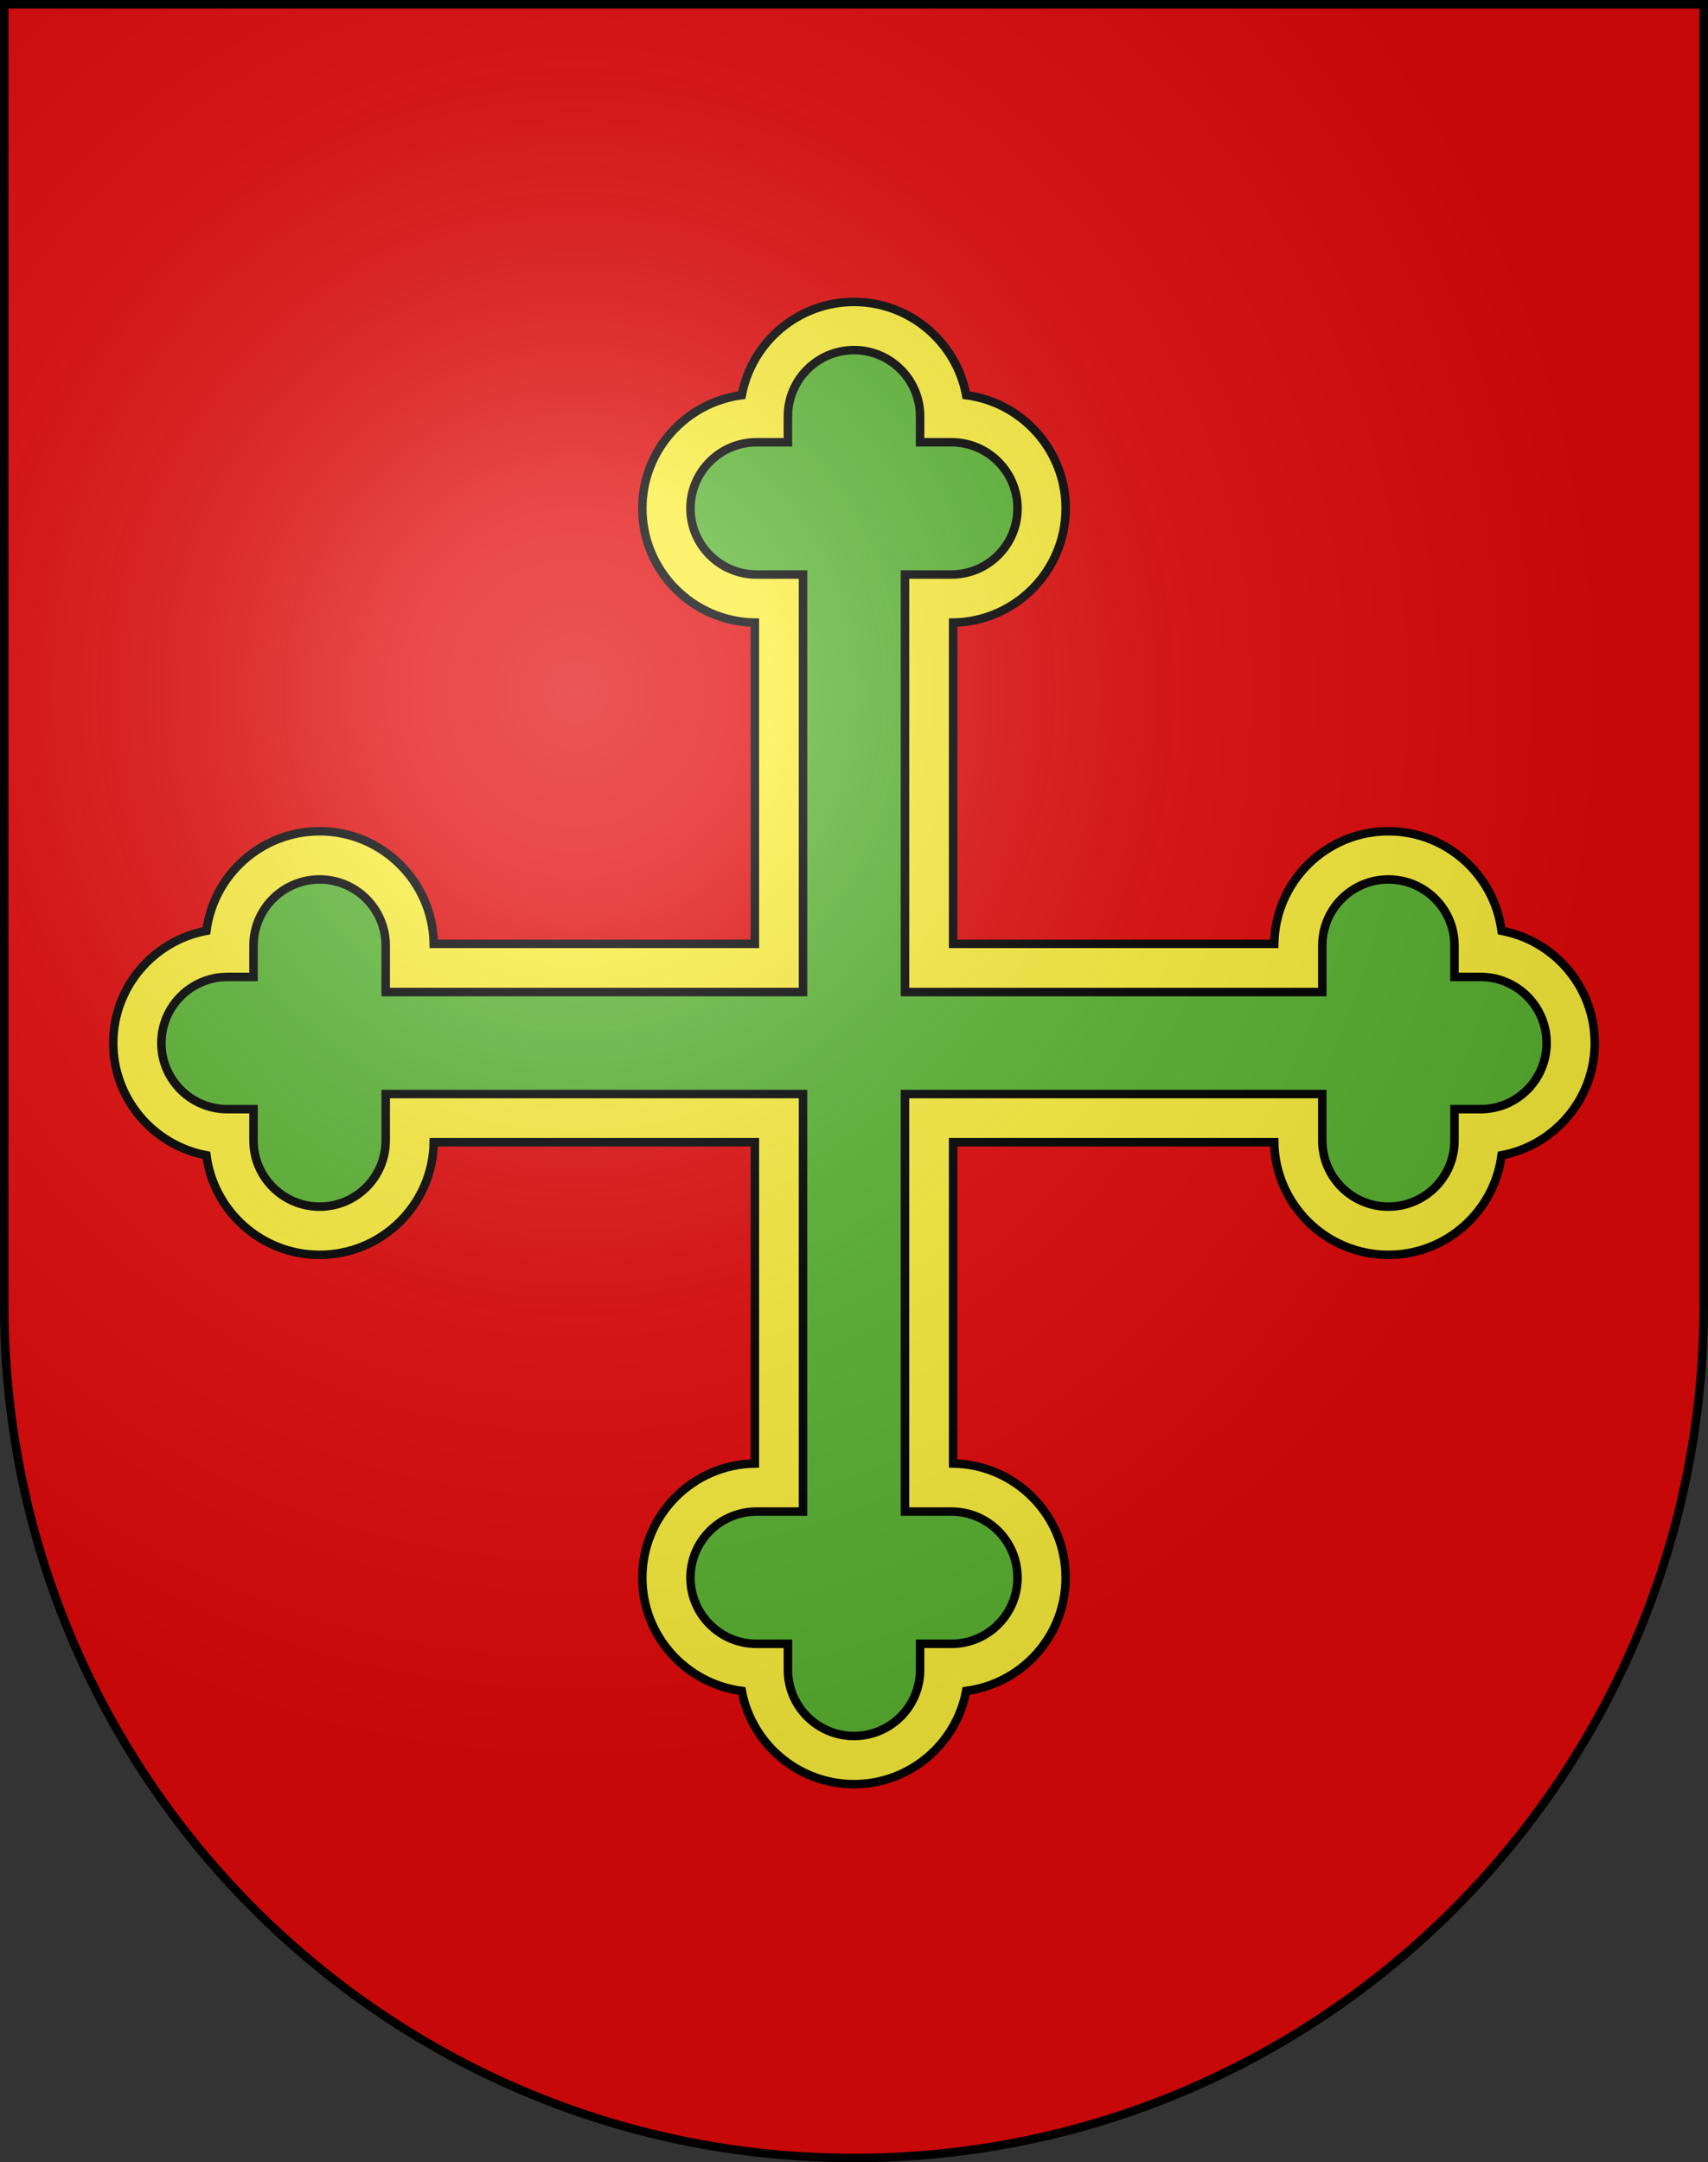 <?xml version="1.0" encoding="UTF-8" standalone="no"?>
<svg
   xmlns:dc="http://purl.org/dc/elements/1.1/"
   xmlns:cc="http://creativecommons.org/ns#"
   xmlns:rdf="http://www.w3.org/1999/02/22-rdf-syntax-ns#"
   xmlns:svg="http://www.w3.org/2000/svg"
   xmlns="http://www.w3.org/2000/svg"
   xmlns:xlink="http://www.w3.org/1999/xlink"
   xmlns:sodipodi="http://sodipodi.sourceforge.net/DTD/sodipodi-0.dtd"
   xmlns:inkscape="http://www.inkscape.org/namespaces/inkscape"
   height="763"
   width="603"
   version="1.0"
   id="svg20"
   sodipodi:version="0.32"
   inkscape:version="0.46"
   sodipodi:docname="Saint-Legier-La_Chiesaz-coat_of_arms.svg"
   sodipodi:docbase="C:\Documents and Settings\Steve\Bureau\Blason Villages Suisse pour Wikipédia (par Delta-9)"
   inkscape:output_extension="org.inkscape.output.svg.inkscape">
  <rect width="100%" height="100%" fill="#333333" stroke="none"/>
  <defs
     id="defs29"><inkscape:perspective
   sodipodi:type="inkscape:persp3d"
   inkscape:vp_x="0 : 381.5 : 1"
   inkscape:vp_y="0 : 1000 : 0"
   inkscape:vp_z="603 : 381.5 : 1"
   inkscape:persp3d-origin="301.5 : 254.33333 : 1"
   id="perspective28" />
<linearGradient
   id="linearGradient2893">
  <stop
     style="stop-color:#ffffff;stop-opacity:0.314;"
     offset="0"
     id="stop2895" />
  <stop
     id="stop2897"
     offset="0.19"
     style="stop-color:#ffffff;stop-opacity:0.251;" />
  <stop
     style="stop-color:#6b6b6b;stop-opacity:0.125;"
     offset="0.6"
     id="stop2901" />
  <stop
     style="stop-color:#000000;stop-opacity:0.125;"
     offset="1"
     id="stop2899" />
</linearGradient>
<linearGradient
   id="linearGradient2955">
  <stop
     style="stop-color:white;stop-opacity:0;"
     offset="0"
     id="stop2965" />
  <stop
     style="stop-color:black;stop-opacity:0.646;"
     offset="1"
     id="stop2959" />
</linearGradient>
<radialGradient
   inkscape:collect="always"
   xlink:href="#linearGradient2893"
   id="radialGradient3236"
   gradientUnits="userSpaceOnUse"
   gradientTransform="matrix(1.215,1.531577e-24,1.464684e-23,1.267,-839.192,-490.489)"
   cx="858.042"
   cy="579.933"
   fx="858.042"
   fy="579.933"
   r="300" />
<inkscape:perspective
   id="perspective2503"
   inkscape:persp3d-origin="297.63751 : 280.63 : 1"
   inkscape:vp_z="595.27502 : 420.94501 : 1"
   inkscape:vp_y="0 : 1000 : 0"
   inkscape:vp_x="0 : 420.94501 : 1"
   sodipodi:type="inkscape:persp3d" />

	
	

	
</defs>
  <sodipodi:namedview
     inkscape:window-height="810"
     inkscape:window-width="1160"
     inkscape:pageshadow="2"
     inkscape:pageopacity="0.0"
     guidetolerance="10.0"
     gridtolerance="10.0"
     objecttolerance="10.0"
     borderopacity="1.0"
     bordercolor="#666666"
     pagecolor="#ffffff"
     id="base"
     inkscape:zoom="0.61745605"
     inkscape:cx="288.50457"
     inkscape:cy="366.52781"
     inkscape:window-x="20"
     inkscape:window-y="42"
     inkscape:current-layer="layer2"
     showgrid="false"
     showguides="true"
     inkscape:guide-bbox="true">
    <sodipodi:guide
       orientation="horizontal"
       position="761.5"
       id="guide1885" />
    <sodipodi:guide
       orientation="vertical"
       position="1.5"
       id="guide1887" />
    <sodipodi:guide
       orientation="horizontal"
       position="1.5"
       id="guide1889" />
    <sodipodi:guide
       orientation="vertical"
       position="601.5"
       id="guide1891" />
    <sodipodi:guide
       orientation="vertical"
       position="301.501"
       id="guide1893" />
  </sodipodi:namedview>
  <desc
     id="desc22">Coat of Arms of Canton of Freiburg (Fribourg)</desc>
  <g
     inkscape:groupmode="layer"
     id="layer1"
     inkscape:label="Fond écu"
     style="opacity:1;display:inline"
     sodipodi:insensitive="true">
    <path
       id="path1899"
       d="M 1.5,1.5 L 1.5,460.368 C 1.5,626.678 135.815,761.5 301.5,761.5 C 467.185,761.5 601.5,626.678 601.5,460.368 L 601.5,1.5 L 1.5,1.5 z"
       style="fill:#e20909;fill-opacity:1" />
  </g>
  <g
     inkscape:groupmode="layer"
     id="layer2"
     inkscape:label="Meubles"
     style="opacity:1;display:inline"
     sodipodi:insensitive="true">
    <path
       id="path2494"
       d="M 530.122,328.449 C 527.55,308.671 510.634,293.334 490.166,293.334 C 468.129,293.334 450.189,311.105 449.863,333.066 L 336.5,333.066 L 336.5,219.703 C 358.461,219.377 376.231,201.437 376.231,179.4 C 376.231,158.932 360.894,142.016 341.116,139.444 C 337.614,120.747 321.197,106.543 301.499,106.543 C 281.801,106.543 265.383,120.747 261.882,139.444 C 242.104,142.016 226.767,158.932 226.767,179.4 C 226.767,201.437 244.538,219.377 266.499,219.703 L 266.499,333.066 L 153.135,333.066 C 152.809,311.105 134.869,293.334 112.832,293.334 C 92.364,293.334 75.448,308.671 72.876,328.449 C 54.179,331.95 39.975,348.368 39.975,368.066 C 39.975,387.764 54.179,404.182 72.876,407.683 C 75.448,427.461 92.364,442.798 112.832,442.798 C 134.869,442.798 152.808,425.027 153.135,403.067 L 266.498,403.067 L 266.498,516.43 C 244.538,516.756 226.766,534.696 226.766,556.733 C 226.766,577.201 242.103,594.117 261.881,596.689 C 265.382,615.386 281.8,629.589 301.498,629.589 C 321.196,629.589 337.614,615.386 341.115,596.689 C 360.893,594.117 376.23,577.201 376.23,556.733 C 376.23,534.696 358.459,516.756 336.499,516.43 L 336.499,403.067 L 449.862,403.067 C 450.188,425.028 468.128,442.798 490.165,442.798 C 510.633,442.798 527.549,427.461 530.121,407.683 C 548.818,404.182 563.021,387.764 563.021,368.066 C 563.021,348.368 548.819,331.95 530.122,328.449 z"
       style="fill:#fcef3c;stroke:#000000;stroke-width:3" />
    <path
       id="path2496"
       d="M 522.691,344.733 L 513.5,344.733 L 513.5,333.667 C 513.5,320.781 503.054,310.334 490.167,310.334 C 477.28,310.334 466.834,320.781 466.834,333.667 L 466.834,350.066 L 319.5,350.066 L 319.5,202.733 L 335.898,202.733 C 348.784,202.733 359.231,192.287 359.231,179.4 C 359.231,166.513 348.784,156.067 335.898,156.067 L 324.832,156.067 L 324.832,146.876 C 324.832,133.989 314.385,123.543 301.499,123.543 C 288.612,123.543 278.166,133.989 278.166,146.876 L 278.166,156.067 L 267.1,156.067 C 254.214,156.067 243.767,166.513 243.767,179.4 C 243.767,192.287 254.214,202.733 267.1,202.733 L 283.499,202.733 L 283.499,350.066 L 136.166,350.066 L 136.166,333.667 C 136.166,320.781 125.72,310.334 112.833,310.334 C 99.946,310.334 89.5,320.781 89.5,333.667 L 89.5,344.733 L 80.309,344.733 C 67.422,344.733 56.976,355.18 56.976,368.066 C 56.976,380.953 67.422,391.399 80.309,391.399 L 89.5,391.399 L 89.5,402.465 C 89.5,415.351 99.946,425.798 112.833,425.798 C 125.72,425.798 136.166,415.351 136.166,402.465 L 136.166,386.067 L 283.499,386.067 L 283.499,533.4 L 267.1,533.4 C 254.214,533.4 243.767,543.846 243.767,556.733 C 243.767,569.62 254.214,580.066 267.1,580.066 L 278.166,580.066 L 278.166,589.257 C 278.166,602.144 288.612,612.589 301.499,612.589 C 314.385,612.589 324.832,602.144 324.832,589.257 L 324.832,580.066 L 335.898,580.066 C 348.784,580.066 359.231,569.62 359.231,556.733 C 359.231,543.846 348.784,533.4 335.898,533.4 L 319.5,533.4 L 319.5,386.067 L 466.833,386.067 L 466.833,402.465 C 466.833,415.351 477.279,425.798 490.166,425.798 C 503.053,425.798 513.499,415.351 513.499,402.465 L 513.499,391.399 L 522.69,391.399 C 535.577,391.399 546.022,380.953 546.022,368.066 C 546.023,355.18 535.577,344.733 522.691,344.733 z"
       style="fill:#5ab532;stroke:#000000;stroke-width:3" />
  </g>
  <g
     inkscape:groupmode="layer"
     id="layer3"
     inkscape:label="Reflet final"
     style="display:inline"
     sodipodi:insensitive="true">
    <path
       style="fill:url(#radialGradient3236);fill-opacity:1"
       d="M 1.5,1.5 L 1.5,460.368 C 1.5,626.679 135.815,761.5 301.5,761.5 C 467.185,761.5 601.5,626.679 601.5,460.368 L 601.5,1.5 L 1.5,1.5 z "
       id="path2346" />
  </g>
  <g
     inkscape:groupmode="layer"
     id="layer4"
     inkscape:label="Contour final"
     style="display:inline"
     sodipodi:insensitive="true">
    <path
       style="fill:none;fill-opacity:1;stroke:#000000;stroke-width:3;stroke-miterlimit:4;stroke-dasharray:none;stroke-opacity:1"
       d="M 1.5,1.5 L 1.5,460.368 C 1.5,626.679 135.815,761.5 301.5,761.5 C 467.185,761.5 601.5,626.679 601.5,460.368 L 601.5,1.5 L 1.5,1.5 z "
       id="path3239" />
  </g>
</svg>